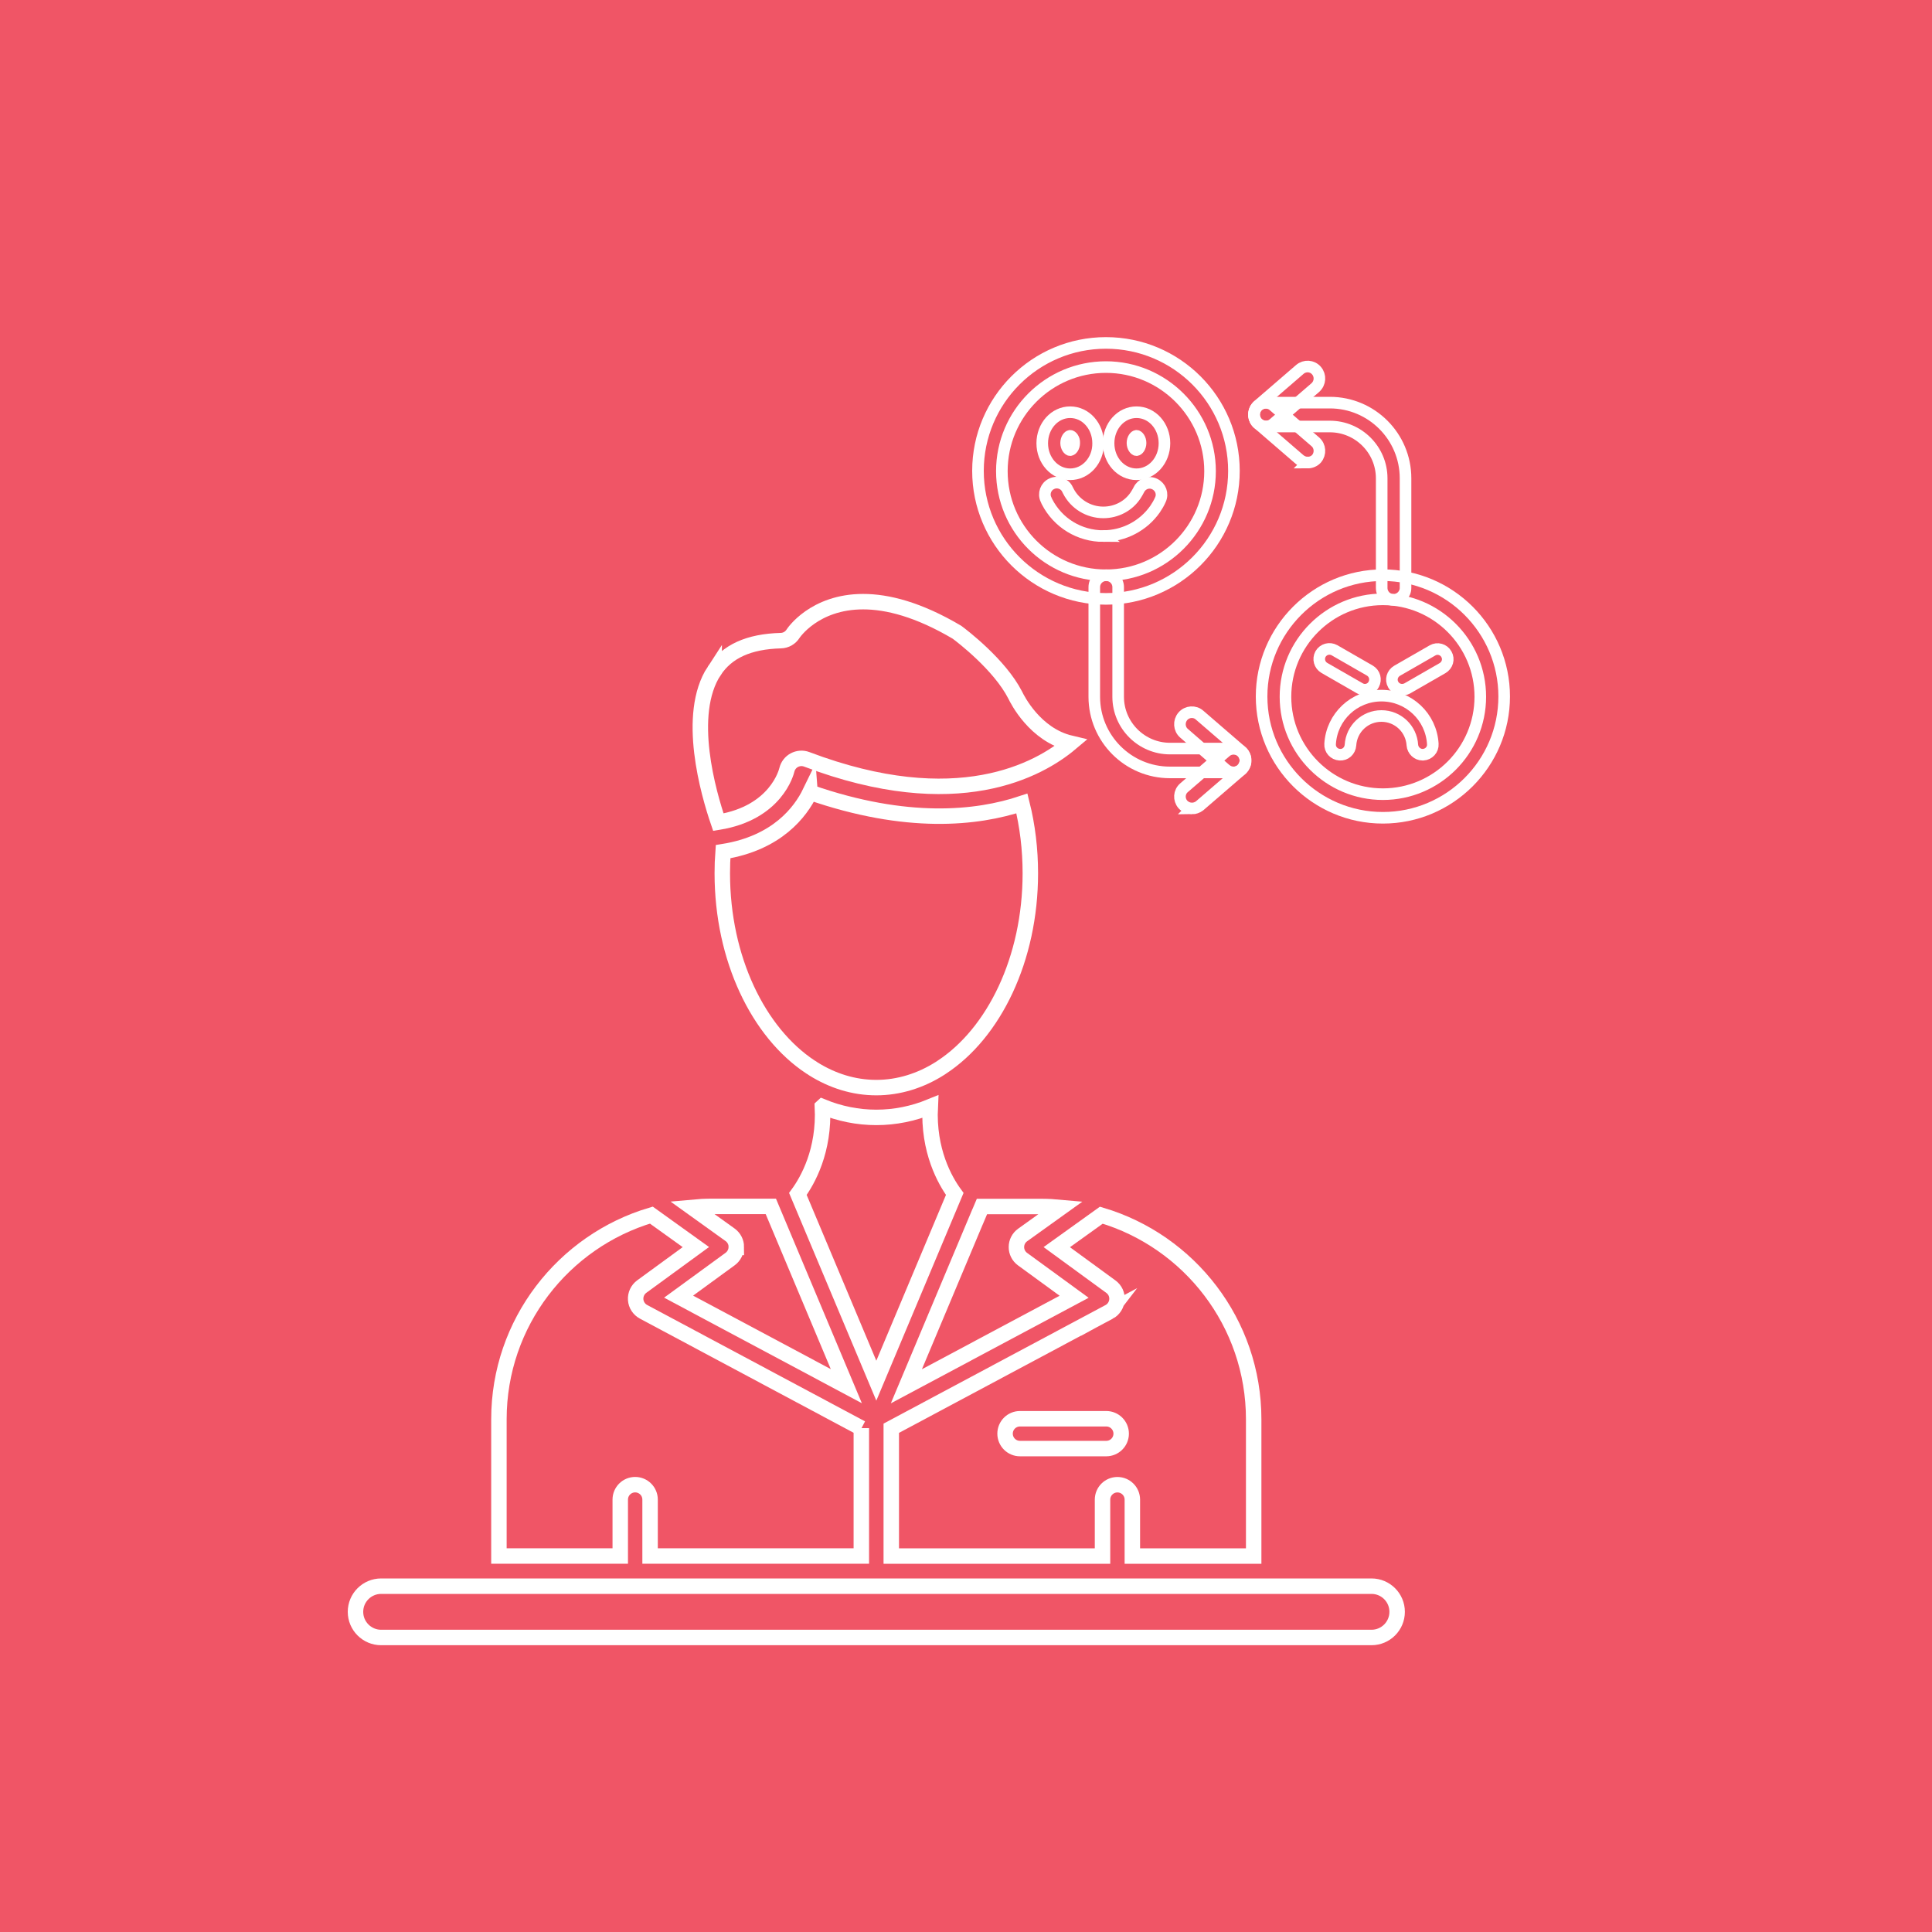 <?xml version="1.0" encoding="UTF-8"?>
<svg id="Layer_1" data-name="Layer 1" xmlns="http://www.w3.org/2000/svg" viewBox="0 0 500 500">
  <defs>
    <style>
      .cls-1 {
        fill-rule: evenodd;
        stroke-width: 4px;
      }

      .cls-1, .cls-2 {
        fill: none;
        stroke: #fff;
        stroke-miterlimit: 10;
      }

      .cls-3 {
        fill: #f05566;
      }

      .cls-2 {
        stroke-width: 3px;
      }
    </style>
  </defs>
  <rect class="cls-3" x="-10.41" y="-4.66" width="520.82" height="511.04"/>
  <path class="cls-1" d="m354.95,423.78H98.64c-3.67,0-6.64-2.98-6.64-6.64s2.98-6.64,6.64-6.64h256.3c3.67,0,6.64,2.98,6.64,6.64s-2.97,6.64-6.64,6.64Z"/>
  <path class="cls-1" d="m184.83,173.63c-7.4,11.3-1.45,31.77,1.08,39.15,14.97-2.41,17.6-13.02,17.72-13.5.26-1.09.96-2.03,1.94-2.55.98-.52,2.14-.62,3.19-.22,38.94,14.76,60.25,2.63,68.31-4.16-9.23-2.18-13.79-11.32-14.34-12.47-4.04-7.9-13.82-15.33-15.06-16.25-10.02-5.93-18.04-7.92-24.29-7.92-12.66,0-18.06,8.17-18.14,8.3-.69,1.09-1.87,1.76-3.16,1.79-8.31.22-13.94,2.79-17.25,7.84Z"/>
  <path class="cls-1" d="m209.64,205.05c-2.45,5.04-8.48,13.13-22.51,15.36-.14,1.86-.2,3.74-.2,5.61,0,22.09,9.33,41.2,22.8,50.11.26.13.49.28.71.46,4.99,3.13,10.52,4.88,16.35,4.88s11.47-1.78,16.5-4.98c.13-.1.26-.18.39-.26,13.56-8.86,22.97-28.04,22.97-50.22,0-6.22-.73-12.28-2.18-18.07-11.63,3.87-29.78,5.82-54.83-2.88Z"/>
  <path class="cls-1" d="m222.93,369.61l-56.39-30.12c-1.17-.63-1.94-1.81-2.03-3.13s.5-2.6,1.57-3.39l14.01-10.23-11.52-8.27c-22.78,6.76-39.45,27.87-39.45,52.82v35.4h31.4v-14.6c0-2.13,1.73-3.86,3.86-3.86s3.86,1.73,3.86,3.86v14.6h54.67v-33.09h0Z"/>
  <path class="cls-1" d="m190.55,322.7c0,1.24-.59,2.4-1.58,3.13l-13.35,9.74,43.41,23.17-19.54-46.53h-15.26c-1.75,0-3.48.09-5.18.25l9.92,7.12c.99.72,1.59,1.88,1.59,3.12Z"/>
  <path class="cls-1" d="m212.84,286.42c.57,11.39-3.81,19.1-6.35,22.57l20.3,48.33,20.3-48.33c-2.55-3.48-6.92-11.19-6.35-22.58-4.41,1.8-9.1,2.77-13.95,2.77s-9.53-.97-13.94-2.77Z"/>
  <path class="cls-1" d="m252.99,314.91l-18.42,43.86,43.41-23.17-13.35-9.74c-1-.73-1.59-1.9-1.58-3.13,0-1.24.6-2.4,1.61-3.12l9.93-7.12c-1.71-.16-3.45-.25-5.2-.25h-15.26l-1.13,2.67Z"/>
  <path class="cls-1" d="m287.05,339.51l-56.39,30.12v33.07h54.67v-14.6c0-2.13,1.73-3.86,3.86-3.86s3.86,1.73,3.86,3.86v14.6h31.4v-35.4c0-24.93-16.66-46.05-39.43-52.81l-11.53,8.27,14.01,10.23c1.08.78,1.67,2.06,1.57,3.39-.1,1.33-.86,2.51-2.03,3.14h0Zm-.75,35.38h-22.33c-2.13,0-3.86-1.73-3.86-3.86s1.73-3.86,3.86-3.86h22.33c2.13,0,3.86,1.73,3.86,3.86s-1.73,3.86-3.86,3.86Z"/>
  <path class="cls-2" d="m357.89,211.64c-17.3,0-31.39-14.09-31.39-31.39s14.09-31.39,31.39-31.39,31.39,14.09,31.39,31.39-14.09,31.39-31.39,31.39Zm0-56.53c-13.9,0-25.21,11.31-25.21,25.21s11.31,25.21,25.21,25.21,25.21-11.31,25.21-25.21-11.31-25.21-25.21-25.21Z"/>
  <g>
    <path class="cls-2" d="m362.84,178.5c-.9,0-1.79-.47-2.27-1.32-.74-1.27-.26-2.85,1-3.59l9.17-5.27c1.27-.74,2.9-.26,3.59,1,.74,1.27.26,2.85-1,3.59l-9.17,5.27c-.42.21-.84.32-1.32.32Z"/>
    <path class="cls-2" d="m353.24,178.5c-.42,0-.9-.11-1.32-.37l-9.17-5.27c-1.27-.74-1.69-2.32-1-3.59.74-1.27,2.32-1.69,3.59-1l9.17,5.27c1.27.74,1.69,2.32,1,3.59-.47.9-1.37,1.37-2.27,1.37Z"/>
    <path class="cls-2" d="m368.16,195.32c-1.37,0-2.53-1.11-2.64-2.48-.26-4.22-3.74-7.54-8.01-7.54s-7.75,3.32-8.01,7.54c-.11,1.48-1.32,2.58-2.79,2.48s-2.58-1.32-2.48-2.79c.42-7.01,6.22-12.5,13.29-12.5s12.87,5.48,13.29,12.5c.11,1.48-1.05,2.69-2.48,2.79h-.16Z"/>
  </g>
  <g>
    <path class="cls-2" d="m286.22,154.99c-18.23,0-33.12-14.83-33.12-33.12s14.83-33.12,33.12-33.12,33.12,14.83,33.12,33.12-14.89,33.12-33.12,33.12Zm0-59.99c-14.83,0-26.94,12.05-26.94,26.94s12.05,26.94,26.94,26.94,26.94-12.11,26.94-26.94-12.11-26.94-26.94-26.94Z"/>
    <path class="cls-2" d="m285.54,138.74c-6.18,0-11.74-3.4-14.58-8.9-.06-.19-.19-.37-.25-.56-.74-1.54-.06-3.4,1.48-4.08,1.54-.74,3.4-.06,4.08,1.48l.19.37c1.73,3.4,5.25,5.56,9.08,5.56,3.34,0,6.49-1.61,8.34-4.39.31-.49.62-.99.86-1.48.74-1.54,2.53-2.22,4.08-1.48s2.22,2.53,1.48,4.08c-.37.86-.86,1.67-1.36,2.41-3.03,4.32-8.03,6.98-13.41,6.98Z"/>
    <g>
      <path class="cls-2" d="m276.96,122.74c-4.02,0-7.23-3.58-7.23-8.03s3.21-8.03,7.23-8.03,7.23,3.58,7.23,8.03c.06,4.45-3.21,8.03-7.23,8.03Zm0-9.95c-.43,0-1.05.8-1.05,1.85s.62,1.85,1.05,1.85,1.05-.8,1.05-1.85c.06-1.05-.62-1.85-1.05-1.85Z"/>
      <path class="cls-2" d="m294.13,122.74c-4.02,0-7.23-3.58-7.23-8.03s3.21-8.03,7.23-8.03,7.23,3.58,7.23,8.03-3.21,8.03-7.23,8.03Zm0-9.95c-.43,0-1.05.8-1.05,1.85s.62,1.85,1.05,1.85,1.05-.8,1.05-1.85-.62-1.85-1.05-1.85Z"/>
    </g>
  </g>
  <g>
    <path class="cls-2" d="m360.67,155.24c-1.73,0-3.09-1.36-3.09-3.09v-28.36c0-7.41-6.05-13.41-13.41-13.41h-16.5c-1.73,0-3.09-1.36-3.09-3.09s1.36-3.09,3.09-3.09h16.5c10.81,0,19.58,8.77,19.58,19.58v28.36c0,1.73-1.42,3.09-3.09,3.09Z"/>
    <path class="cls-2" d="m327.62,110.38c-.86,0-1.73-.37-2.35-1.05-1.11-1.3-.99-3.21.31-4.39l10.81-9.33c1.3-1.11,3.21-.99,4.32.31s.99,3.21-.31,4.39l-10.81,9.33c-.56.49-1.24.74-1.98.74Z"/>
    <path class="cls-2" d="m338.43,119.71c-.74,0-1.42-.25-2.04-.74l-10.81-9.33c-1.3-1.11-1.42-3.09-.31-4.32,1.11-1.3,3.09-1.42,4.32-.31l10.81,9.33c1.3,1.11,1.42,3.09.31,4.39-.56.62-1.42.99-2.29.99Z"/>
  </g>
  <g>
    <path class="cls-2" d="m319.28,199.9h-16.5c-10.81,0-19.58-8.77-19.58-19.58v-28.36c0-1.73,1.36-3.09,3.09-3.09s3.09,1.36,3.09,3.09v28.36c0,7.41,6.05,13.41,13.41,13.41h16.5c1.73,0,3.09,1.36,3.09,3.09s-1.42,3.09-3.09,3.09Z"/>
    <path class="cls-2" d="m308.47,209.23c-.86,0-1.73-.37-2.35-1.05-1.11-1.3-.99-3.21.31-4.32l10.81-9.33c1.3-1.11,3.21-.99,4.32.31s.99,3.21-.31,4.39l-10.81,9.33c-.56.43-1.3.68-1.98.68Z"/>
    <path class="cls-2" d="m319.28,199.9c-.74,0-1.42-.25-2.04-.74l-10.81-9.39c-1.3-1.11-1.42-3.09-.31-4.39s3.09-1.42,4.32-.31l10.81,9.33c1.3,1.11,1.42,3.09.31,4.39-.56.74-1.42,1.11-2.29,1.11Z"/>
  </g>
</svg>